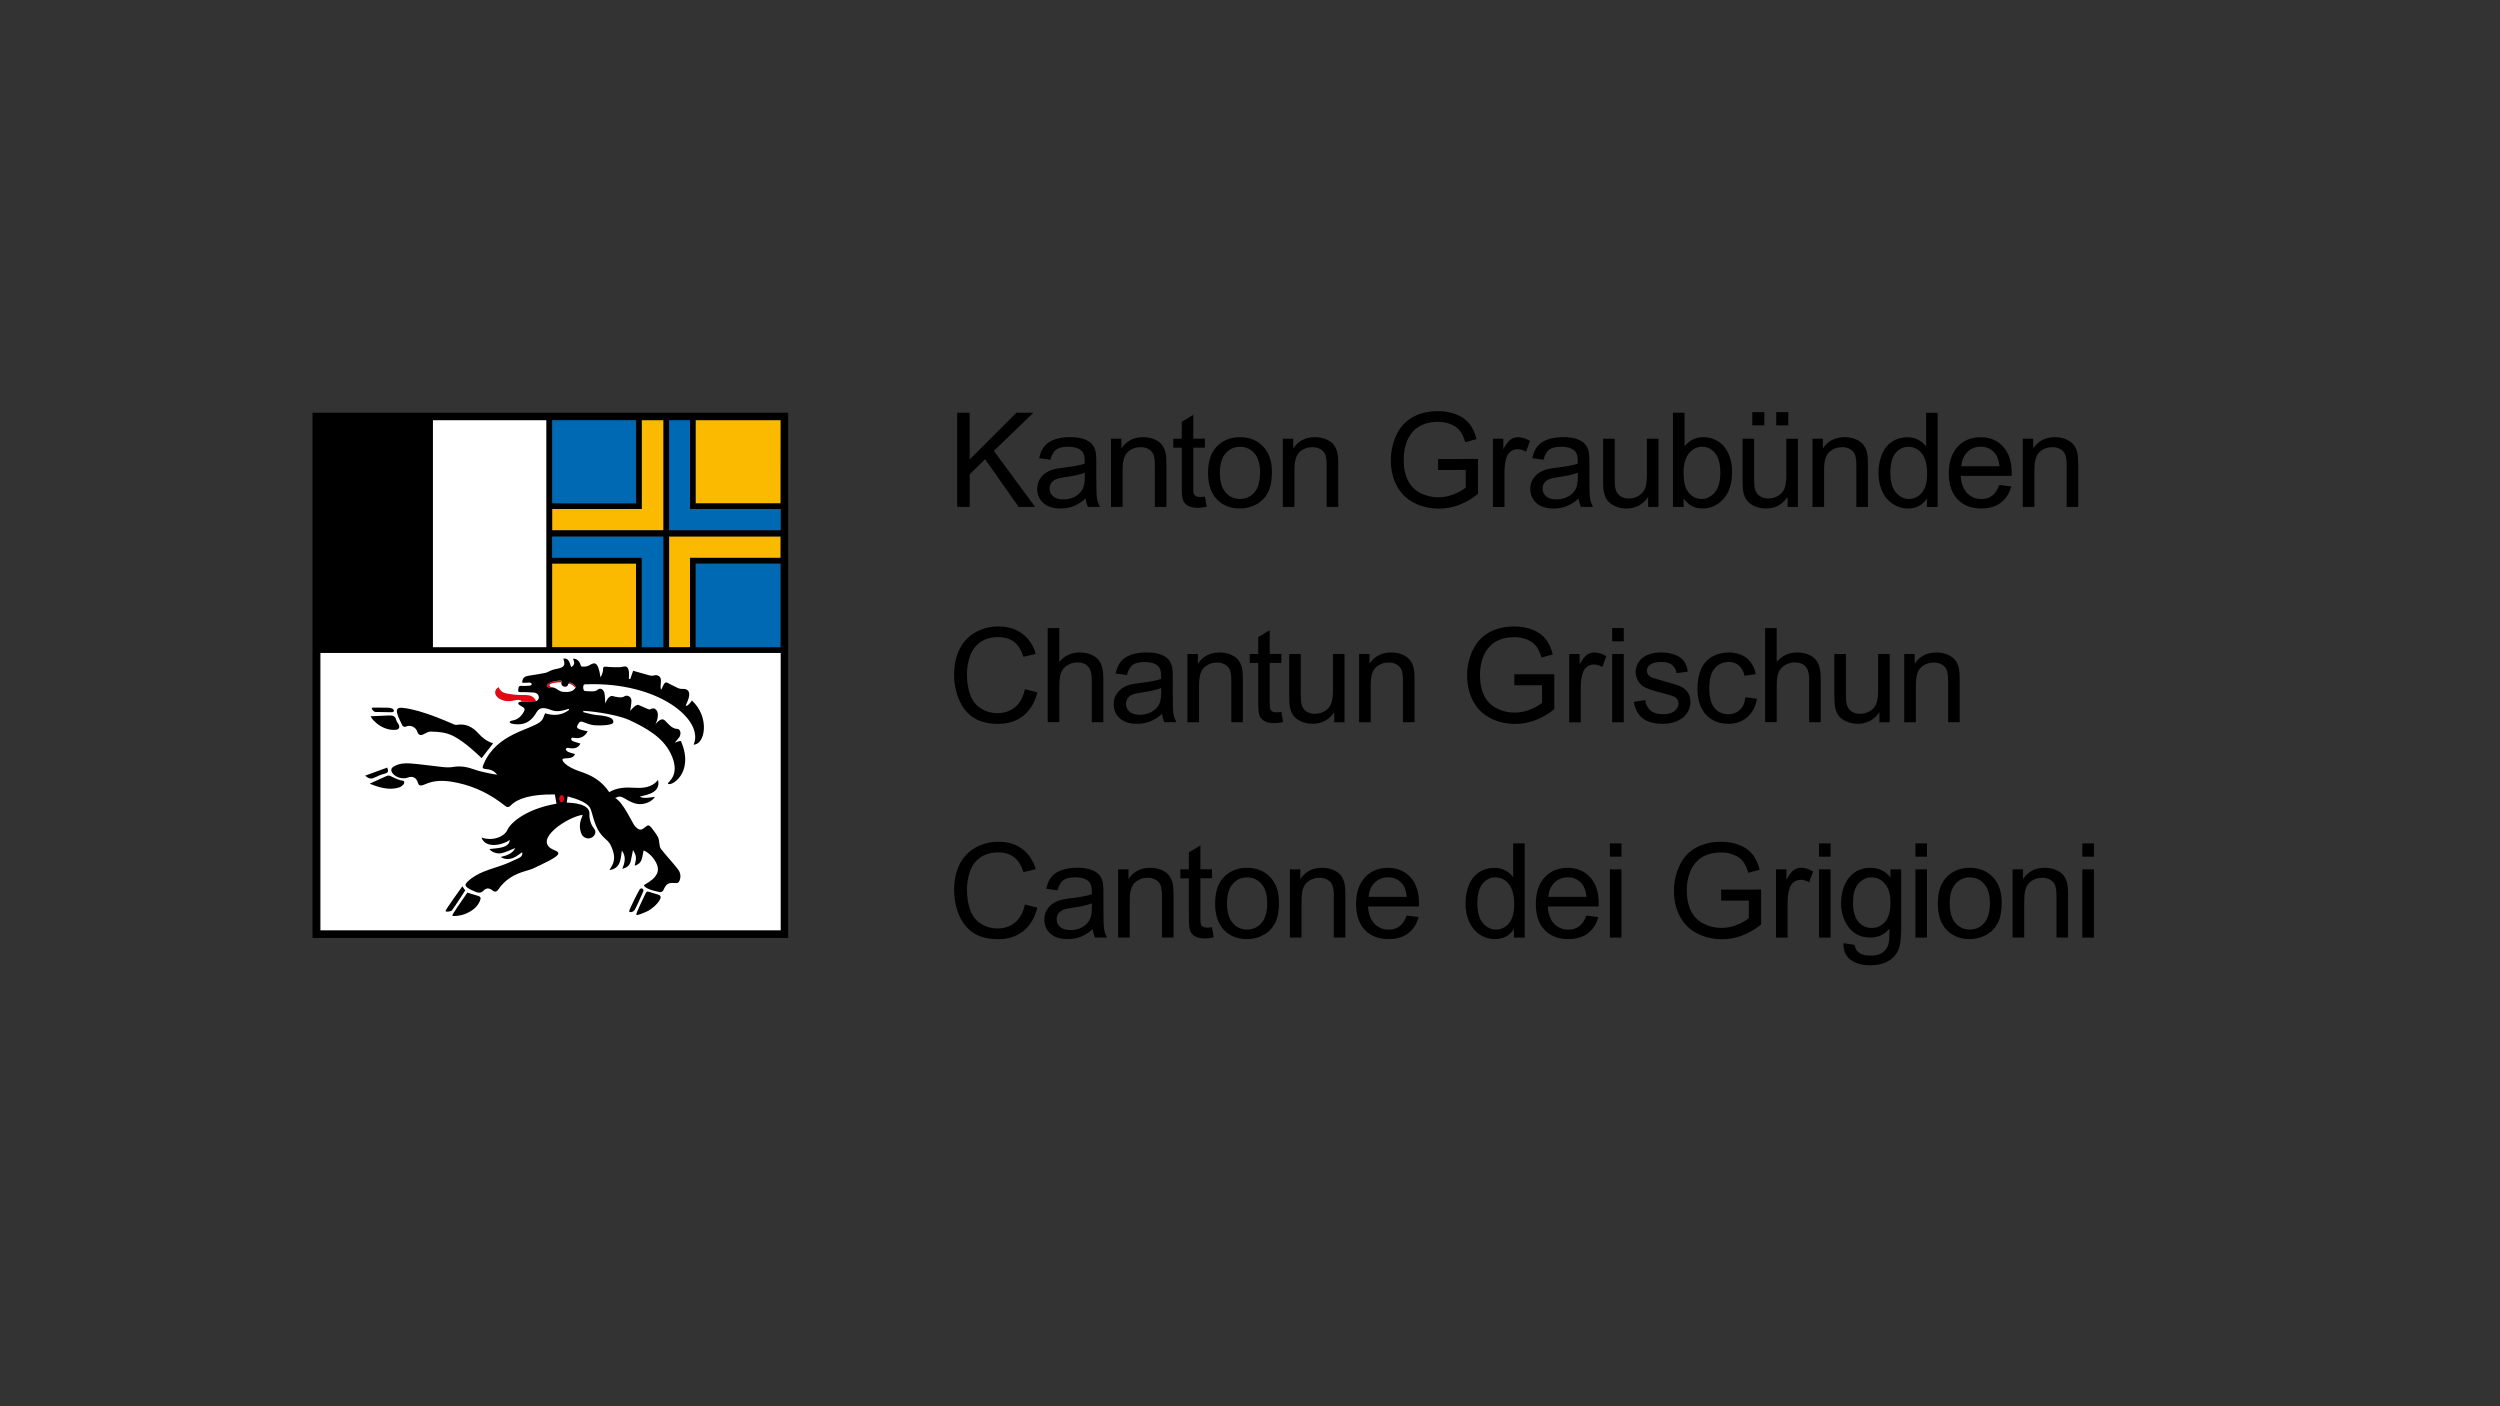 <?xml version="1.0" encoding="utf-8"?>
<!-- Generator: Adobe Illustrator 27.4.1, SVG Export Plug-In . SVG Version: 6.00 Build 0)  -->
<svg version="1.1" id="Ebene_1" xmlns="http://www.w3.org/2000/svg" xmlns:xlink="http://www.w3.org/1999/xlink" x="0px" y="0px"
	 viewBox="0 0 4535.4 2551.2" style="enable-background:new 0 0 4535.4 2551.2;" xml:space="preserve">
<rect x="0" y="0" width="4535.4" height="2551.2" fill="#333333" stroke="none"/>
<style type="text/css">
	.st0{fill:none;}
	.st1{fill:#FFFFFF;}
	.st2{fill-rule:evenodd;clip-rule:evenodd;fill:#E30613;}
	.st3{fill:#E30613;}
	.st4{fill-rule:evenodd;clip-rule:evenodd;fill:#0069B4;}
	.st5{fill-rule:evenodd;clip-rule:evenodd;fill:#FBBA00;}
</style>
<g>
	<g>
		<rect x="1719.1" y="748.8" class="st0" width="2249.4" height="1053.7"/>
		<path d="M1736.5,919.7V748.8h22.6v84.7l84.9-84.7h30.7l-71.7,69.2l74.8,101.6h-29.8l-60.8-86.5l-28,27.3v59.2H1736.5z"/>
		<path d="M1969.6,904.4c-7.8,6.6-15.3,11.3-22.4,14c-7.2,2.7-14.9,4.1-23.1,4.1c-13.6,0-24-3.3-31.4-10c-7.3-6.6-11-15.1-11-25.5
			c0-6.1,1.4-11.6,4.1-16.6c2.8-5,6.4-9,10.8-12.1c4.5-3,9.5-5.3,15.1-6.9c4.1-1.1,10.3-2.1,18.6-3.1c16.9-2,29.4-4.4,37.4-7.2
			c0.1-2.9,0.1-4.7,0.1-5.5c0-8.5-2-14.6-5.9-18.1c-5.4-4.7-13.3-7.1-23.9-7.1c-9.9,0-17.2,1.7-21.9,5.2c-4.7,3.5-8.2,9.6-10.4,18.4
			l-20.5-2.8c1.9-8.8,4.9-15.9,9.2-21.3c4.3-5.4,10.4-9.6,18.5-12.5c8.1-2.9,17.4-4.4,28.1-4.4c10.6,0,19.2,1.2,25.8,3.7
			c6.6,2.5,11.5,5.6,14.6,9.4c3.1,3.8,5.3,8.5,6.5,14.3c0.7,3.6,1,10,1,19.3v28c0,19.5,0.4,31.8,1.3,37c0.9,5.2,2.7,10.1,5.3,14.9
			h-21.9C1971.6,915.3,1970.2,910.2,1969.6,904.4z M1967.9,857.5c-7.6,3.1-19,5.8-34.3,7.9c-8.6,1.2-14.7,2.6-18.3,4.2
			c-3.6,1.6-6.3,3.8-8.3,6.8c-1.9,3-2.9,6.3-2.9,10c0,5.6,2.1,10.3,6.4,14c4.2,3.7,10.4,5.6,18.6,5.6c8.1,0,15.3-1.8,21.6-5.3
			c6.3-3.5,10.9-8.4,13.9-14.5c2.3-4.7,3.4-11.7,3.4-21V857.5z"/>
		<path d="M2015.5,919.7V795.9h18.9v17.6c9.1-13.6,22.2-20.4,39.4-20.4c7.5,0,14.3,1.3,20.6,4c6.3,2.7,10.9,6.2,14,10.5
			c3.1,4.4,5.3,9.5,6.5,15.5c0.8,3.9,1.2,10.7,1.2,20.4v76.1h-21v-75.3c0-8.5-0.8-14.9-2.4-19.2c-1.6-4.2-4.5-7.6-8.7-10.1
			c-4.2-2.5-9-3.8-14.6-3.8c-8.9,0-16.6,2.8-23.1,8.5c-6.5,5.7-9.7,16.4-9.7,32.3v67.6H2015.5z"/>
		<path d="M2186,900.9l3,18.5c-5.9,1.2-11.2,1.9-15.9,1.9c-7.6,0-13.5-1.2-17.7-3.6c-4.2-2.4-7.1-5.6-8.9-9.5
			c-1.7-3.9-2.6-12.2-2.6-24.8v-71.2h-15.4v-16.3h15.4v-30.7l20.9-12.6v43.2h21.1v16.3h-21.1v72.4c0,6,0.4,9.8,1.1,11.5
			c0.7,1.7,1.9,3.1,3.6,4.1c1.7,1,4.1,1.5,7.2,1.5C2179.1,901.7,2182.2,901.5,2186,900.9z"/>
		<path d="M2191.6,857.8c0-22.9,6.4-39.9,19.1-50.9c10.6-9.2,23.6-13.8,38.9-13.8c17,0,30.9,5.6,41.7,16.7
			c10.8,11.2,16.2,26.6,16.2,46.2c0,15.9-2.4,28.5-7.2,37.6c-4.8,9.1-11.7,16.2-20.9,21.3c-9.1,5-19.1,7.6-29.9,7.6
			c-17.3,0-31.3-5.6-42-16.7C2196.9,894.7,2191.6,878.7,2191.6,857.8z M2213.1,857.8c0,15.9,3.5,27.7,10.4,35.6
			c6.9,7.9,15.6,11.8,26.1,11.8c10.4,0,19.1-4,26-11.9c6.9-7.9,10.4-20,10.4-36.2c0-15.3-3.5-26.9-10.4-34.8
			c-7-7.9-15.6-11.8-25.9-11.8c-10.5,0-19.2,3.9-26.1,11.8C2216.6,830.1,2213.1,841.9,2213.1,857.8z"/>
		<path d="M2327.2,919.7V795.9h18.9v17.6c9.1-13.6,22.2-20.4,39.4-20.4c7.5,0,14.3,1.3,20.6,4c6.3,2.7,10.9,6.2,14,10.5
			c3.1,4.4,5.3,9.5,6.5,15.5c0.8,3.9,1.2,10.7,1.2,20.4v76.1h-21v-75.3c0-8.5-0.8-14.9-2.4-19.2c-1.6-4.2-4.5-7.6-8.7-10.1
			c-4.2-2.5-9-3.8-14.6-3.8c-8.9,0-16.6,2.8-23.1,8.5c-6.5,5.7-9.7,16.4-9.7,32.3v67.6H2327.2z"/>
		<path d="M2608.9,852.7v-20l72.4-0.1v63.4c-11.1,8.9-22.6,15.5-34.4,20c-11.8,4.5-23.9,6.7-36.4,6.7c-16.8,0-32-3.6-45.7-10.8
			c-13.7-7.2-24.1-17.6-31.1-31.2c-7-13.6-10.5-28.8-10.5-45.6c0-16.6,3.5-32.1,10.4-46.6c7-14.4,17-25.1,30-32.1
			s28.1-10.5,45.1-10.5c12.4,0,23.5,2,33.5,6c10,4,17.8,9.6,23.5,16.7c5.7,7.2,10,16.5,12.9,28l-20.4,5.6
			c-2.6-8.7-5.8-15.5-9.6-20.5c-3.8-5-9.2-9-16.3-11.9c-7.1-3-14.9-4.5-23.5-4.5c-10.3,0-19.3,1.6-26.8,4.7
			c-7.5,3.1-13.6,7.3-18.2,12.4c-4.6,5.1-8.2,10.8-10.8,16.9c-4.4,10.6-6.5,22-6.5,34.4c0,15.2,2.6,28,7.9,38.2
			c5.2,10.3,12.9,17.9,22.9,22.8c10,5,20.7,7.5,31.9,7.5c9.8,0,19.3-1.9,28.7-5.7c9.3-3.8,16.4-7.8,21.2-12.1v-31.8H2608.9z"/>
		<path d="M2708.4,919.7V795.9h18.9v18.8c4.8-8.8,9.3-14.6,13.3-17.4c4.1-2.8,8.6-4.2,13.5-4.2c7.1,0,14.3,2.3,21.6,6.8l-7.2,19.5
			c-5.1-3-10.3-4.5-15.4-4.5c-4.6,0-8.7,1.4-12.4,4.1c-3.7,2.8-6.3,6.6-7.8,11.5c-2.3,7.5-3.5,15.6-3.5,24.5v64.8H2708.4z"/>
		<path d="M2864.1,904.4c-7.8,6.6-15.3,11.3-22.4,14c-7.2,2.7-14.9,4.1-23.1,4.1c-13.6,0-24-3.3-31.4-10c-7.3-6.6-11-15.1-11-25.5
			c0-6.1,1.4-11.6,4.1-16.6c2.8-5,6.4-9,10.8-12.1c4.5-3,9.5-5.3,15.1-6.9c4.1-1.1,10.3-2.1,18.6-3.1c16.9-2,29.4-4.4,37.4-7.2
			c0.1-2.9,0.1-4.7,0.1-5.5c0-8.5-2-14.6-5.9-18.1c-5.4-4.7-13.3-7.1-23.9-7.1c-9.9,0-17.2,1.7-21.9,5.2c-4.7,3.5-8.2,9.6-10.4,18.4
			l-20.5-2.8c1.9-8.8,4.9-15.9,9.2-21.3c4.3-5.4,10.4-9.6,18.5-12.5c8.1-2.9,17.4-4.4,28.1-4.4c10.6,0,19.2,1.2,25.8,3.7
			c6.6,2.5,11.5,5.6,14.6,9.4c3.1,3.8,5.3,8.5,6.5,14.3c0.7,3.6,1,10,1,19.3v28c0,19.5,0.4,31.8,1.3,37c0.9,5.2,2.7,10.1,5.3,14.9
			h-21.9C2866.1,915.3,2864.7,910.2,2864.1,904.4z M2862.3,857.5c-7.6,3.1-19,5.8-34.3,7.9c-8.6,1.2-14.7,2.6-18.3,4.2
			c-3.6,1.6-6.3,3.8-8.3,6.8c-1.9,3-2.9,6.3-2.9,10c0,5.6,2.1,10.3,6.4,14c4.2,3.7,10.4,5.6,18.6,5.6c8.1,0,15.3-1.8,21.6-5.3
			c6.3-3.5,10.9-8.4,13.9-14.5c2.3-4.7,3.4-11.7,3.4-21V857.5z"/>
		<path d="M2990,919.7v-18.2c-9.6,14-22.7,21-39.3,21c-7.3,0-14.1-1.4-20.5-4.2c-6.3-2.8-11-6.3-14.1-10.5
			c-3.1-4.2-5.2-9.4-6.5-15.6c-0.9-4.1-1.3-10.6-1.3-19.6v-76.7h21v68.7c0,11,0.4,18.3,1.3,22.1c1.3,5.5,4.1,9.8,8.4,13
			c4.3,3.1,9.6,4.7,15.9,4.7s12.2-1.6,17.7-4.8c5.5-3.2,9.4-7.6,11.7-13.2c2.3-5.6,3.4-13.6,3.4-24.2v-66.3h21v123.8H2990z"/>
		<path d="M3054.5,919.7H3035V748.8h21v61c8.9-11.1,20.2-16.7,33.9-16.7c7.6,0,14.8,1.5,21.6,4.6c6.8,3.1,12.4,7.4,16.8,12.9
			c4.4,5.6,7.8,12.3,10.3,20.1c2.5,7.8,3.7,16.2,3.7,25.2c0,21.2-5.2,37.6-15.7,49.2c-10.5,11.6-23.1,17.4-37.8,17.4
			c-14.6,0-26.1-6.1-34.4-18.3V919.7z M3054.2,856.8c0,14.8,2,25.6,6.1,32.2c6.6,10.8,15.5,16.2,26.8,16.2c9.2,0,17.1-4,23.8-11.9
			c6.7-8,10-19.8,10-35.6c0-16.2-3.2-28.1-9.6-35.8c-6.4-7.7-14.2-11.5-23.3-11.5c-9.2,0-17.1,4-23.8,11.9
			C3057.6,830.3,3054.2,841.8,3054.2,856.8z"/>
		<path d="M3243,919.7v-18.2c-9.6,14-22.7,21-39.3,21c-7.3,0-14.1-1.4-20.5-4.2c-6.3-2.8-11-6.3-14.1-10.5
			c-3.1-4.2-5.2-9.4-6.5-15.6c-0.9-4.1-1.3-10.6-1.3-19.6v-76.7h21v68.7c0,11,0.4,18.3,1.3,22.1c1.3,5.5,4.1,9.8,8.4,13
			c4.3,3.1,9.6,4.7,15.9,4.7s12.2-1.6,17.7-4.8c5.5-3.2,9.4-7.6,11.7-13.2c2.3-5.6,3.4-13.6,3.4-24.2v-66.3h21v123.8H3243z
			 M3178.9,771.6v-23.9h21.9v23.9H3178.9z M3222.4,771.6v-23.9h21.9v23.9H3222.4z"/>
		<path d="M3288.1,919.7V795.9h18.9v17.6c9.1-13.6,22.2-20.4,39.4-20.4c7.5,0,14.3,1.3,20.6,4c6.3,2.7,10.9,6.2,14,10.5
			c3.1,4.4,5.3,9.5,6.5,15.5c0.8,3.9,1.2,10.7,1.2,20.4v76.1h-21v-75.3c0-8.5-0.8-14.9-2.4-19.2c-1.6-4.2-4.5-7.6-8.7-10.1
			c-4.2-2.5-9-3.8-14.6-3.8c-8.9,0-16.6,2.8-23.1,8.5c-6.5,5.7-9.7,16.4-9.7,32.3v67.6H3288.1z"/>
		<path d="M3495.7,919.7v-15.6c-7.8,12.3-19.4,18.4-34.6,18.4c-9.9,0-18.9-2.7-27.2-8.2c-8.3-5.4-14.7-13-19.2-22.8
			c-4.5-9.8-6.8-21-6.8-33.6c0-12.4,2.1-23.6,6.2-33.6c4.1-10.1,10.3-17.8,18.5-23.1c8.2-5.4,17.4-8,27.6-8c7.5,0,14.1,1.6,19.9,4.7
			c5.8,3.1,10.6,7.2,14.2,12.3v-61.3h20.9v170.9H3495.7z M3429.4,857.9c0,15.9,3.3,27.7,10,35.5c6.7,7.8,14.6,11.8,23.7,11.8
			c9.2,0,17-3.7,23.4-11.2c6.4-7.5,9.6-18.9,9.6-34.3c0-16.9-3.3-29.4-9.8-37.3c-6.5-7.9-14.6-11.9-24.1-11.9
			c-9.3,0-17.1,3.8-23.4,11.4C3432.6,829.5,3429.4,841.5,3429.4,857.9z"/>
		<path d="M3627.1,879.8l21.7,2.7c-3.4,12.7-9.8,22.5-19,29.5c-9.2,7-21.1,10.5-35.4,10.5c-18.1,0-32.5-5.6-43.1-16.7
			c-10.6-11.1-15.9-26.8-15.9-46.9c0-20.8,5.4-37,16.1-48.5c10.7-11.5,24.6-17.2,41.7-17.2c16.6,0,30.1,5.6,40.6,16.9
			c10.5,11.3,15.7,27.1,15.7,47.6c0,1.2,0,3.1-0.1,5.6h-92.3c0.8,13.6,4.6,24,11.5,31.2c6.9,7.2,15.5,10.8,25.9,10.8
			c7.7,0,14.3-2,19.7-6.1C3619.6,895.1,3623.9,888.7,3627.1,879.8z M3558.2,845.9h69.1c-0.9-10.4-3.6-18.2-7.9-23.4
			c-6.7-8.1-15.3-12.1-26-12.1c-9.6,0-17.7,3.2-24.3,9.7C3562.6,826.5,3558.9,835.1,3558.2,845.9z"/>
		<path d="M3669.6,919.7V795.9h18.9v17.6c9.1-13.6,22.2-20.4,39.4-20.4c7.5,0,14.3,1.3,20.6,4c6.3,2.7,10.9,6.2,14,10.5
			c3.1,4.4,5.3,9.5,6.5,15.5c0.8,3.9,1.2,10.7,1.2,20.4v76.1h-21v-75.3c0-8.5-0.8-14.9-2.4-19.2c-1.6-4.2-4.5-7.6-8.7-10.1
			c-4.2-2.5-9-3.8-14.6-3.8c-8.9,0-16.6,2.8-23.1,8.5c-6.5,5.7-9.7,16.4-9.7,32.3v67.6H3669.6z"/>
		<path d="M1859.3,1250.4l22.6,5.7c-4.7,18.6-13.3,32.7-25.6,42.5c-12.3,9.8-27.4,14.6-45.2,14.6c-18.4,0-33.4-3.7-44.9-11.2
			c-11.5-7.5-20.3-18.4-26.3-32.6c-6-14.2-9-29.5-9-45.8c0-17.8,3.4-33.3,10.2-46.6c6.8-13.2,16.5-23.3,29-30.2
			c12.5-6.9,26.4-10.3,41.4-10.3c17.1,0,31.5,4.4,43.1,13.1c11.7,8.7,19.8,20.9,24.4,36.7l-22.3,5.2c-4-12.4-9.7-21.5-17.2-27.2
			c-7.5-5.7-17-8.5-28.4-8.5c-13.1,0-24.1,3.1-32.9,9.4c-8.8,6.3-15,14.7-18.6,25.4c-3.6,10.6-5.4,21.5-5.4,32.8
			c0,14.5,2.1,27.2,6.4,38.1c4.2,10.8,10.8,18.9,19.8,24.3c8.9,5.4,18.6,8,29,8c12.7,0,23.4-3.7,32.2-11
			C1850.3,1275.6,1856.2,1264.7,1859.3,1250.4z"/>
		<path d="M1900.7,1310.3v-170.9h21v61.3c9.8-11.3,22.1-17,37.1-17c9.2,0,17.1,1.8,23.9,5.4s11.6,8.6,14.5,15
			c2.9,6.4,4.4,15.6,4.4,27.7v78.4h-21v-78.4c0-10.5-2.3-18.1-6.8-22.9c-4.5-4.8-11-7.2-19.3-7.2c-6.2,0-12.1,1.6-17.5,4.8
			c-5.5,3.2-9.4,7.6-11.7,13.1c-2.3,5.5-3.5,13.1-3.5,22.8v67.7H1900.7z"/>
		<path d="M2108.3,1295c-7.8,6.6-15.3,11.3-22.4,14c-7.2,2.7-14.9,4.1-23.1,4.1c-13.6,0-24-3.3-31.4-10c-7.3-6.6-11-15.1-11-25.5
			c0-6.1,1.4-11.6,4.1-16.6c2.8-5,6.4-9,10.8-12.1c4.5-3,9.5-5.3,15.1-6.9c4.1-1.1,10.3-2.1,18.6-3.1c16.9-2,29.4-4.4,37.4-7.2
			c0.1-2.9,0.1-4.7,0.1-5.5c0-8.5-2-14.6-5.9-18.1c-5.4-4.7-13.3-7.1-23.9-7.1c-9.9,0-17.2,1.7-21.9,5.2c-4.7,3.5-8.2,9.6-10.4,18.4
			l-20.5-2.8c1.9-8.8,4.9-15.9,9.2-21.3c4.3-5.4,10.4-9.6,18.5-12.5c8.1-2.9,17.4-4.4,28.1-4.4c10.6,0,19.2,1.2,25.8,3.7
			c6.6,2.5,11.5,5.6,14.6,9.4c3.1,3.8,5.3,8.5,6.5,14.3c0.7,3.6,1,10,1,19.3v28c0,19.5,0.4,31.8,1.3,37c0.9,5.2,2.7,10.1,5.3,14.9
			h-21.9C2110.3,1305.9,2108.9,1300.8,2108.3,1295z M2106.5,1248.2c-7.6,3.1-19,5.8-34.3,7.9c-8.6,1.2-14.7,2.6-18.3,4.2
			c-3.6,1.6-6.3,3.8-8.3,6.8c-1.9,3-2.9,6.3-2.9,10c0,5.6,2.1,10.3,6.4,14c4.2,3.7,10.4,5.6,18.6,5.6c8.1,0,15.3-1.8,21.6-5.3
			c6.3-3.5,10.9-8.4,13.9-14.5c2.3-4.7,3.4-11.7,3.4-21V1248.2z"/>
		<path d="M2154.2,1310.3v-123.8h18.9v17.6c9.1-13.6,22.2-20.4,39.4-20.4c7.5,0,14.3,1.3,20.6,4c6.3,2.7,10.9,6.2,14,10.5
			c3.1,4.4,5.3,9.5,6.5,15.5c0.8,3.9,1.2,10.7,1.2,20.4v76.1h-21V1235c0-8.5-0.8-14.9-2.4-19.2c-1.6-4.2-4.5-7.6-8.7-10.1
			c-4.2-2.5-9-3.8-14.6-3.8c-8.9,0-16.6,2.8-23.1,8.5c-6.5,5.7-9.7,16.4-9.7,32.3v67.6H2154.2z"/>
		<path d="M2324.7,1291.5l3,18.5c-5.9,1.2-11.2,1.9-15.9,1.9c-7.6,0-13.5-1.2-17.7-3.6c-4.2-2.4-7.1-5.6-8.9-9.5
			c-1.7-3.9-2.6-12.2-2.6-24.8v-71.2h-15.4v-16.3h15.4v-30.7l20.9-12.6v43.2h21.1v16.3h-21.1v72.4c0,6,0.4,9.8,1.1,11.5
			c0.7,1.7,1.9,3.1,3.6,4.1c1.7,1,4.1,1.5,7.2,1.5C2317.8,1292.3,2320.9,1292.1,2324.7,1291.5z"/>
		<path d="M2420.5,1310.3v-18.2c-9.6,14-22.7,21-39.3,21c-7.3,0-14.1-1.4-20.5-4.2c-6.3-2.8-11-6.3-14.1-10.5
			c-3.1-4.2-5.2-9.4-6.5-15.6c-0.9-4.1-1.3-10.6-1.3-19.6v-76.7h21v68.7c0,11,0.4,18.3,1.3,22.1c1.3,5.5,4.1,9.8,8.4,13
			c4.3,3.1,9.6,4.7,15.9,4.7s12.2-1.6,17.7-4.8c5.5-3.2,9.4-7.6,11.7-13.2c2.3-5.6,3.4-13.6,3.4-24.2v-66.3h21v123.8H2420.5z"/>
		<path d="M2465.6,1310.3v-123.8h18.9v17.6c9.1-13.6,22.2-20.4,39.4-20.4c7.5,0,14.3,1.3,20.6,4c6.3,2.7,10.9,6.2,14,10.5
			c3.1,4.4,5.3,9.5,6.5,15.5c0.8,3.9,1.2,10.7,1.2,20.4v76.1h-21V1235c0-8.5-0.8-14.9-2.4-19.2c-1.6-4.2-4.5-7.6-8.7-10.1
			c-4.2-2.5-9-3.8-14.6-3.8c-8.9,0-16.6,2.8-23.1,8.5c-6.5,5.7-9.7,16.4-9.7,32.3v67.6H2465.6z"/>
		<path d="M2747.3,1243.3v-20l72.4-0.1v63.4c-11.1,8.9-22.6,15.5-34.4,20c-11.8,4.5-23.9,6.7-36.4,6.7c-16.8,0-32-3.6-45.7-10.8
			c-13.7-7.2-24.1-17.6-31.1-31.2c-7-13.6-10.5-28.8-10.5-45.6c0-16.6,3.5-32.1,10.4-46.6c7-14.4,17-25.1,30-32.1
			s28.1-10.5,45.1-10.5c12.4,0,23.5,2,33.5,6c10,4,17.8,9.6,23.5,16.7c5.7,7.2,10,16.5,12.9,28l-20.4,5.6
			c-2.6-8.7-5.8-15.5-9.6-20.5c-3.8-5-9.2-9-16.3-11.9c-7.1-3-14.9-4.5-23.5-4.5c-10.3,0-19.3,1.6-26.8,4.7
			c-7.5,3.1-13.6,7.3-18.2,12.4c-4.6,5.1-8.2,10.8-10.8,16.9c-4.4,10.6-6.5,22-6.5,34.4c0,15.2,2.6,28,7.9,38.2
			c5.2,10.3,12.9,17.9,22.9,22.8c10,5,20.7,7.5,31.9,7.5c9.8,0,19.3-1.9,28.7-5.7c9.3-3.8,16.4-7.8,21.2-12.1v-31.8H2747.3z"/>
		<path d="M2846.8,1310.3v-123.8h18.9v18.8c4.8-8.8,9.3-14.6,13.3-17.4c4.1-2.8,8.6-4.2,13.5-4.2c7.1,0,14.3,2.3,21.6,6.8l-7.2,19.5
			c-5.1-3-10.3-4.5-15.4-4.5c-4.6,0-8.7,1.4-12.4,4.1c-3.7,2.8-6.3,6.6-7.8,11.5c-2.3,7.5-3.5,15.6-3.5,24.5v64.8H2846.8z"/>
		<path d="M2924.8,1163.5v-24.1h21v24.1H2924.8z M2924.8,1310.3v-123.8h21v123.8H2924.8z"/>
		<path d="M2964,1273.3l20.7-3.3c1.2,8.3,4.4,14.7,9.7,19.1c5.3,4.4,12.8,6.6,22.3,6.6c9.6,0,16.8-2,21.4-5.9c4.7-3.9,7-8.5,7-13.8
			c0-4.7-2.1-8.5-6.2-11.2c-2.9-1.9-10-4.2-21.4-7.1c-15.4-3.9-26-7.2-32-10.1c-5.9-2.8-10.5-6.8-13.5-11.8
			c-3.1-5-4.6-10.5-4.6-16.6c0-5.5,1.3-10.6,3.8-15.3c2.5-4.7,6-8.6,10.3-11.7c3.3-2.4,7.7-4.4,13.3-6.1c5.6-1.7,11.7-2.5,18.1-2.5
			c9.7,0,18.2,1.4,25.6,4.2c7.3,2.8,12.8,6.6,16.3,11.4c3.5,4.8,5.9,11.2,7.2,19.2l-20.5,2.8c-0.9-6.4-3.6-11.3-8.1-14.9
			c-4.5-3.6-10.8-5.4-18.9-5.4c-9.6,0-16.5,1.6-20.6,4.8c-4.1,3.2-6.2,6.9-6.2,11.2c0,2.7,0.9,5.2,2.6,7.3c1.7,2.3,4.4,4.1,8,5.6
			c2.1,0.8,8.3,2.6,18.5,5.4c14.8,4,25.2,7.2,31.1,9.7c5.9,2.5,10.5,6.2,13.8,11c3.3,4.8,5,10.8,5,18c0,7-2,13.6-6.1,19.8
			c-4.1,6.2-10,11-17.7,14.3c-7.7,3.4-16.4,5.1-26.1,5.1c-16.1,0-28.3-3.3-36.8-10C2971.7,1296.4,2966.3,1286.5,2964,1273.3z"/>
		<path d="M3166.7,1264.9l20.6,2.7c-2.3,14.2-8,25.3-17.3,33.4c-9.3,8-20.7,12.1-34.2,12.1c-16.9,0-30.6-5.5-40.9-16.6
			c-10.3-11.1-15.4-26.9-15.4-47.6c0-13.4,2.2-25.1,6.6-35.1c4.4-10,11.2-17.5,20.2-22.6c9.1-5,18.9-7.5,29.5-7.5
			c13.4,0,24.4,3.4,33,10.2c8.5,6.8,14,16.5,16.4,29l-20.4,3.1c-1.9-8.3-5.4-14.6-10.3-18.8c-4.9-4.2-10.9-6.3-17.9-6.3
			c-10.6,0-19.2,3.8-25.8,11.4c-6.6,7.6-9.9,19.6-9.9,36c0,16.6,3.2,28.7,9.6,36.2c6.4,7.5,14.7,11.3,24.9,11.3
			c8.2,0,15.1-2.5,20.6-7.6C3161.7,1283.2,3165.2,1275.4,3166.7,1264.9z"/>
		<path d="M3202.2,1310.3v-170.9h21v61.3c9.8-11.3,22.1-17,37.1-17c9.2,0,17.1,1.8,23.9,5.4s11.6,8.6,14.5,15
			c2.9,6.4,4.4,15.6,4.4,27.7v78.4h-21v-78.4c0-10.5-2.3-18.1-6.8-22.9c-4.5-4.8-11-7.2-19.3-7.2c-6.2,0-12.1,1.6-17.5,4.8
			c-5.5,3.2-9.4,7.6-11.7,13.1c-2.3,5.5-3.5,13.1-3.5,22.8v67.7H3202.2z"/>
		<path d="M3409.5,1310.3v-18.2c-9.6,14-22.7,21-39.3,21c-7.3,0-14.1-1.4-20.5-4.2c-6.3-2.8-11-6.3-14.1-10.5
			c-3.1-4.2-5.2-9.4-6.5-15.6c-0.9-4.1-1.3-10.6-1.3-19.6v-76.7h21v68.7c0,11,0.4,18.3,1.3,22.1c1.3,5.5,4.1,9.8,8.4,13
			c4.3,3.1,9.6,4.7,15.9,4.7s12.2-1.6,17.7-4.8c5.5-3.2,9.4-7.6,11.7-13.2c2.3-5.6,3.4-13.6,3.4-24.2v-66.3h21v123.8H3409.5z"/>
		<path d="M3454.6,1310.3v-123.8h18.9v17.6c9.1-13.6,22.2-20.4,39.4-20.4c7.5,0,14.3,1.3,20.6,4c6.3,2.7,10.9,6.2,14,10.5
			c3.1,4.4,5.3,9.5,6.5,15.5c0.8,3.9,1.2,10.7,1.2,20.4v76.1h-21V1235c0-8.5-0.8-14.9-2.4-19.2c-1.6-4.2-4.5-7.6-8.7-10.1
			c-4.2-2.5-9-3.8-14.6-3.8c-8.9,0-16.6,2.8-23.1,8.5c-6.5,5.7-9.7,16.4-9.7,32.3v67.6H3454.6z"/>
		<path d="M1859.3,1641l22.6,5.7c-4.7,18.6-13.3,32.7-25.6,42.5c-12.3,9.8-27.4,14.6-45.2,14.6c-18.4,0-33.4-3.7-44.9-11.2
			c-11.5-7.5-20.3-18.4-26.3-32.6c-6-14.2-9-29.5-9-45.8c0-17.8,3.4-33.3,10.2-46.6c6.8-13.2,16.5-23.3,29-30.2
			c12.5-6.9,26.4-10.3,41.4-10.3c17.1,0,31.5,4.4,43.1,13.1c11.7,8.7,19.8,20.9,24.4,36.7l-22.3,5.2c-4-12.4-9.7-21.5-17.2-27.2
			c-7.5-5.7-17-8.5-28.4-8.5c-13.1,0-24.1,3.1-32.9,9.4c-8.8,6.3-15,14.7-18.6,25.4c-3.6,10.6-5.4,21.5-5.4,32.8
			c0,14.5,2.1,27.2,6.4,38.1c4.2,10.8,10.8,18.9,19.8,24.3c8.9,5.4,18.6,8,29,8c12.7,0,23.4-3.7,32.2-11
			C1850.3,1666.2,1856.2,1655.3,1859.3,1641z"/>
		<path d="M1982.5,1685.6c-7.8,6.6-15.3,11.3-22.4,14c-7.2,2.7-14.9,4.1-23.1,4.1c-13.6,0-24-3.3-31.4-10c-7.3-6.6-11-15.1-11-25.5
			c0-6.1,1.4-11.6,4.1-16.6c2.8-5,6.4-9,10.8-12.1c4.5-3,9.5-5.3,15.1-6.9c4.1-1.1,10.3-2.1,18.6-3.1c16.9-2,29.4-4.4,37.4-7.2
			c0.1-2.9,0.1-4.7,0.1-5.5c0-8.5-2-14.6-5.9-18.1c-5.4-4.7-13.3-7.1-23.9-7.1c-9.9,0-17.2,1.7-21.9,5.2c-4.7,3.5-8.2,9.6-10.4,18.4
			l-20.5-2.8c1.9-8.8,4.9-15.9,9.2-21.3c4.3-5.4,10.4-9.6,18.5-12.5c8.1-2.9,17.4-4.4,28.1-4.4c10.6,0,19.2,1.2,25.8,3.7
			c6.6,2.5,11.5,5.6,14.6,9.4c3.1,3.8,5.3,8.5,6.5,14.3c0.7,3.6,1,10,1,19.3v28c0,19.5,0.4,31.8,1.3,37c0.9,5.2,2.7,10.1,5.3,14.9
			h-21.9C1984.5,1696.5,1983.1,1691.4,1982.5,1685.6z M1980.7,1638.8c-7.6,3.1-19,5.8-34.3,7.9c-8.6,1.2-14.7,2.6-18.3,4.2
			c-3.6,1.6-6.3,3.8-8.3,6.8c-1.9,3-2.9,6.3-2.9,10c0,5.6,2.1,10.3,6.4,14c4.2,3.7,10.4,5.6,18.6,5.6c8.1,0,15.3-1.8,21.6-5.3
			c6.3-3.5,10.9-8.4,13.9-14.5c2.3-4.7,3.4-11.7,3.4-21V1638.8z"/>
		<path d="M2028.4,1700.9v-123.8h18.9v17.6c9.1-13.6,22.2-20.4,39.4-20.4c7.5,0,14.3,1.3,20.6,4c6.3,2.7,10.9,6.2,14,10.5
			c3.1,4.4,5.3,9.5,6.5,15.5c0.8,3.9,1.2,10.7,1.2,20.4v76.1h-21v-75.3c0-8.5-0.8-14.9-2.4-19.2c-1.6-4.2-4.5-7.6-8.7-10.1
			c-4.2-2.5-9-3.8-14.6-3.8c-8.9,0-16.6,2.8-23.1,8.5c-6.5,5.7-9.7,16.4-9.7,32.3v67.6H2028.4z"/>
		<path d="M2198.9,1682.1l3,18.5c-5.9,1.2-11.2,1.9-15.9,1.9c-7.6,0-13.5-1.2-17.7-3.6c-4.2-2.4-7.1-5.6-8.9-9.5
			c-1.7-3.9-2.6-12.2-2.6-24.8v-71.2h-15.4v-16.3h15.4v-30.7l20.9-12.6v43.2h21.1v16.3h-21.1v72.4c0,6,0.4,9.8,1.1,11.5
			c0.7,1.7,1.9,3.1,3.6,4.1c1.7,1,4.1,1.5,7.2,1.5C2192,1682.9,2195.1,1682.7,2198.9,1682.1z"/>
		<path d="M2204.4,1639c0-22.9,6.4-39.9,19.1-50.9c10.6-9.2,23.6-13.8,38.9-13.8c17,0,30.9,5.6,41.7,16.7
			c10.8,11.2,16.2,26.6,16.2,46.2c0,15.9-2.4,28.5-7.2,37.6c-4.8,9.1-11.7,16.2-20.9,21.3c-9.1,5-19.1,7.6-29.9,7.6
			c-17.3,0-31.3-5.6-42-16.7C2209.8,1675.9,2204.4,1659.9,2204.4,1639z M2226,1639c0,15.9,3.5,27.7,10.4,35.6
			c6.9,7.9,15.6,11.8,26.1,11.8c10.4,0,19.1-4,26-11.9c6.9-7.9,10.4-20,10.4-36.2c0-15.3-3.5-26.9-10.4-34.8
			c-7-7.9-15.6-11.8-25.9-11.8c-10.5,0-19.2,3.9-26.1,11.8C2229.4,1611.3,2226,1623.1,2226,1639z"/>
		<path d="M2340.1,1700.9v-123.8h18.9v17.6c9.1-13.6,22.2-20.4,39.4-20.4c7.5,0,14.3,1.3,20.6,4c6.3,2.7,10.9,6.2,14,10.5
			c3.1,4.4,5.3,9.5,6.5,15.5c0.8,3.9,1.2,10.7,1.2,20.4v76.1h-21v-75.3c0-8.5-0.8-14.9-2.4-19.2c-1.6-4.2-4.5-7.6-8.7-10.1
			c-4.2-2.5-9-3.8-14.6-3.8c-8.9,0-16.6,2.8-23.1,8.5c-6.5,5.7-9.7,16.4-9.7,32.3v67.6H2340.1z"/>
		<path d="M2551.9,1661l21.7,2.7c-3.4,12.7-9.8,22.5-19,29.5c-9.2,7-21.1,10.5-35.4,10.5c-18.1,0-32.5-5.6-43.1-16.7
			c-10.6-11.1-15.9-26.8-15.9-46.9c0-20.8,5.4-37,16.1-48.5c10.7-11.5,24.6-17.2,41.7-17.2c16.6,0,30.1,5.6,40.6,16.9
			c10.5,11.3,15.7,27.1,15.7,47.6c0,1.2,0,3.1-0.1,5.6h-92.3c0.8,13.6,4.6,24,11.5,31.2c6.9,7.2,15.5,10.8,25.9,10.8
			c7.7,0,14.3-2,19.7-6.1C2544.4,1676.3,2548.7,1669.9,2551.9,1661z M2483,1627.1h69.1c-0.9-10.4-3.6-18.2-7.9-23.4
			c-6.7-8.1-15.3-12.1-26-12.1c-9.6,0-17.7,3.2-24.3,9.7C2487.3,1607.7,2483.7,1616.3,2483,1627.1z"/>
		<path d="M2746.5,1700.9v-15.6c-7.8,12.3-19.4,18.4-34.6,18.4c-9.9,0-18.9-2.7-27.2-8.2c-8.3-5.4-14.7-13-19.2-22.8
			c-4.5-9.8-6.8-21-6.8-33.6c0-12.4,2.1-23.6,6.2-33.6c4.1-10.1,10.3-17.8,18.5-23.1c8.2-5.4,17.4-8,27.6-8c7.5,0,14.1,1.6,19.9,4.7
			c5.8,3.1,10.6,7.2,14.2,12.3V1530h20.9v170.9H2746.5z M2680.2,1639.1c0,15.9,3.3,27.7,10,35.5c6.7,7.8,14.6,11.8,23.7,11.8
			c9.2,0,17-3.7,23.4-11.2c6.4-7.5,9.6-18.9,9.6-34.3c0-16.9-3.3-29.4-9.8-37.3c-6.5-7.9-14.6-11.9-24.1-11.9
			c-9.3,0-17.1,3.8-23.4,11.4C2683.3,1610.7,2680.2,1622.7,2680.2,1639.1z"/>
		<path d="M2877.9,1661l21.7,2.7c-3.4,12.7-9.8,22.5-19,29.5c-9.2,7-21.1,10.5-35.4,10.5c-18.1,0-32.5-5.6-43.1-16.7
			c-10.6-11.1-15.9-26.8-15.9-46.9c0-20.8,5.4-37,16.1-48.5c10.7-11.5,24.6-17.2,41.7-17.2c16.6,0,30.1,5.6,40.6,16.9
			c10.5,11.3,15.7,27.1,15.7,47.6c0,1.2,0,3.1-0.1,5.6h-92.3c0.8,13.6,4.6,24,11.5,31.2c6.9,7.2,15.5,10.8,25.9,10.8
			c7.7,0,14.3-2,19.7-6.1C2870.4,1676.3,2874.7,1669.9,2877.9,1661z M2809,1627.1h69.1c-0.9-10.4-3.6-18.2-7.9-23.4
			c-6.7-8.1-15.3-12.1-26-12.1c-9.6,0-17.7,3.2-24.3,9.7C2813.4,1607.7,2809.7,1616.3,2809,1627.1z"/>
		<path d="M2920.6,1554.1V1530h21v24.1H2920.6z M2920.6,1700.9v-123.8h21v123.8H2920.6z"/>
		<path d="M3122.5,1633.9v-20l72.4-0.1v63.4c-11.1,8.9-22.6,15.5-34.4,20c-11.8,4.5-23.9,6.7-36.4,6.7c-16.8,0-32-3.6-45.7-10.8
			c-13.7-7.2-24.1-17.6-31.1-31.2c-7-13.6-10.5-28.8-10.5-45.6c0-16.6,3.5-32.1,10.4-46.6c7-14.4,17-25.1,30-32.1
			s28.1-10.5,45.1-10.5c12.4,0,23.5,2,33.5,6c10,4,17.8,9.6,23.5,16.7c5.7,7.2,10,16.5,12.9,28l-20.4,5.6
			c-2.6-8.7-5.8-15.5-9.6-20.5c-3.8-5-9.2-9-16.3-11.9c-7.1-3-14.9-4.5-23.5-4.5c-10.3,0-19.3,1.6-26.8,4.7
			c-7.5,3.1-13.6,7.3-18.2,12.4c-4.6,5.1-8.2,10.8-10.8,16.9c-4.4,10.6-6.5,22-6.5,34.4c0,15.2,2.6,28,7.9,38.2
			c5.2,10.3,12.9,17.9,22.9,22.8c10,5,20.7,7.5,31.9,7.5c9.8,0,19.3-1.9,28.7-5.7c9.3-3.8,16.4-7.8,21.2-12.1v-31.8H3122.5z"/>
		<path d="M3222,1700.9v-123.8h18.9v18.8c4.8-8.8,9.3-14.6,13.3-17.4c4.1-2.8,8.6-4.2,13.5-4.2c7.1,0,14.3,2.3,21.6,6.8l-7.2,19.5
			c-5.1-3-10.3-4.5-15.4-4.5c-4.6,0-8.7,1.4-12.4,4.1c-3.7,2.8-6.3,6.6-7.8,11.5c-2.3,7.5-3.5,15.6-3.5,24.5v64.8H3222z"/>
		<path d="M3300,1554.1V1530h21v24.1H3300z M3300,1700.9v-123.8h21v123.8H3300z"/>
		<path d="M3344.3,1711.1l20.4,3c0.9,6.3,3.2,10.9,7.1,13.8c5.2,3.9,12.3,5.8,21.3,5.8c9.7,0,17.2-1.9,22.5-5.8
			c5.3-3.9,8.9-9.3,10.7-16.3c1.1-4.3,1.6-13.2,1.5-26.9c-9.2,10.8-20.6,16.2-34.3,16.2c-17,0-30.2-6.1-39.5-18.4
			c-9.3-12.3-14-27-14-44.2c0-11.8,2.1-22.7,6.4-32.7c4.3-10,10.5-17.7,18.6-23.1c8.1-5.4,17.7-8.2,28.6-8.2
			c14.6,0,26.7,5.9,36.1,17.7v-14.9h19.3v107c0,19.3-2,32.9-5.9,41c-3.9,8-10.1,14.4-18.6,19.1c-8.5,4.7-19,7-31.4,7
			c-14.8,0-26.7-3.3-35.8-10C3348.4,1734.5,3344,1724.5,3344.3,1711.1z M3361.7,1636.8c0,16.2,3.2,28.1,9.7,35.5
			c6.4,7.5,14.5,11.2,24.2,11.2c9.6,0,17.7-3.7,24.2-11.1c6.5-7.4,9.8-19.1,9.8-34.9c0-15.2-3.4-26.6-10.1-34.3
			c-6.7-7.7-14.8-11.5-24.3-11.5c-9.3,0-17.2,3.8-23.8,11.4C3364.9,1610.6,3361.7,1621.9,3361.7,1636.8z"/>
		<path d="M3474.9,1554.1V1530h21v24.1H3474.9z M3474.9,1700.9v-123.8h21v123.8H3474.9z"/>
		<path d="M3515.5,1639c0-22.9,6.4-39.9,19.1-50.9c10.6-9.2,23.6-13.8,38.9-13.8c17,0,30.9,5.6,41.7,16.7
			c10.8,11.2,16.2,26.6,16.2,46.2c0,15.9-2.4,28.5-7.2,37.6c-4.8,9.1-11.7,16.2-20.9,21.3c-9.1,5-19.1,7.6-29.9,7.6
			c-17.3,0-31.3-5.6-42-16.7C3520.9,1675.9,3515.5,1659.9,3515.5,1639z M3537.1,1639c0,15.9,3.5,27.7,10.4,35.6
			c6.9,7.9,15.6,11.8,26.1,11.8c10.4,0,19.1-4,26-11.9c6.9-7.9,10.4-20,10.4-36.2c0-15.3-3.5-26.9-10.4-34.8
			c-7-7.9-15.6-11.8-25.9-11.8c-10.5,0-19.2,3.9-26.1,11.8C3540.5,1611.3,3537.1,1623.1,3537.1,1639z"/>
		<path d="M3651.2,1700.9v-123.8h18.9v17.6c9.1-13.6,22.2-20.4,39.4-20.4c7.5,0,14.3,1.3,20.6,4c6.3,2.7,10.9,6.2,14,10.5
			c3.1,4.4,5.3,9.5,6.5,15.5c0.8,3.9,1.2,10.7,1.2,20.4v76.1h-21v-75.3c0-8.5-0.8-14.9-2.4-19.2c-1.6-4.2-4.5-7.6-8.7-10.1
			c-4.2-2.5-9-3.8-14.6-3.8c-8.9,0-16.6,2.8-23.1,8.5c-6.5,5.7-9.7,16.4-9.7,32.3v67.6H3651.2z"/>
		<path d="M3777.7,1554.1V1530h21v24.1H3777.7z M3777.7,1700.9v-123.8h21v123.8H3777.7z"/>
	</g>
	<g>
		<g>
			<g>
				<rect x="581.5" y="1183.8" class="st1" width="835" height="504.3"/>
			</g>
			<g>
				<g>
					<path class="st2" d="M1034.3,1238.3c-1.2-0.1-2,0.6-2.6,1.6c3.1,0.9,6,2.2,8.1,4.1c1.4,1.3,2.8,2.5,4,3.6
						c0.1-0.1,0.2-0.2,0.2-0.3C1045.1,1245.2,1039,1238.8,1034.3,1238.3z"/>
				</g>
				<g>
					<path class="st2" d="M1017.6,1234.8c-3.2-0.5-11.5,1-14.3,1.7c-3,0.8-10.9,3.8-11.3,6.7c-0.5,2.9,2.1,4.2,4.5,3.9
						c1.4-0.1,2.5-0.2,3.6-0.2c-2.4-1.6-4.9-4-1.3-6c5.7-3.2,19.4-3.1,19.4-3.1s0.2,0,0.3,0
						C1018.7,1236.4,1019.1,1235,1017.6,1234.8z"/>
				</g>
			</g>
			<g>
				<g>
					<path class="st3" d="M945.9,1272.9c0,0-0.1-0.8-0.6-1.6c-1-1.6-6.6-2.1-11.6-0.8c-9.5,2.5-18.5,2.4-27.8-3
						c-2.8-1.6-6.2-5-7.1-8.3c-1.4-4.9,0.5-9.7,5.8-12.5c4.9,12.4,16.6,11.5,26.6,13.2c7.4,1.3,15.2,0.8,22.8,1
						c7.5,0.3,14.3,1.8,18.6,11.2L945.9,1272.9z"/>
				</g>
				<g>
					<g>
						<path d="M971.1,1272.2c3.2,0,6.4-2.8,6.4-7.1c0-5.3-4.2-8.4-9.5-8.8c-7.5-0.5-15.1-0.7-22.7-0.7c-3,0-5.8,0.2-5.1-3.8
							c0.5-3.3-0.4-7.9,5.7-7.5c4.7,0.3,9.4,0.1,14.1-0.3c1.6-0.2,4.6-0.4,4.6-2.7c0-2.2-3-3.1-4.7-3c-3.3,0.1-13,1.3-12.7-0.6
							c1.1-7.8,3.8-10.6,12.3-11.9c8.6-1.3,25.6-4,30.8-5.3c5.2-1.3,6.8-4.7,20.1-7.2c13.3-2.6,15.8-6.2,11.5-18.5
							c7.7-0.6,10.2,2.1,14.3,15.4c6.1-3.2,7-7.7,3.2-15c5.6-0.8,10.7,2.8,13.1,8.9c0.7,1.9,1.3,5,3.1,5.1c1.8,0.1,8.3,0.8,13.2-2.1
							c9.4-5.4,16-8.9,20.6,21.4c0.2,1.1,4.9-8.8,4.6-13.7c-0.3-4.2,1.2-5.7,5.2-5.3c5.3,0.6,24.5,1.9,30.7,0.1
							c14.3-4.6,10.9,17.4,10.9,21.9c0.8,0.2,1.7,0.3,2.5,0.5c1.7-4.7,3.3-9.5,5.3-15.1c9.9,2.8,20,5.8,30.2,8.5
							c2.4,0.6,5.2,0.7,7.5,0c7.1-2.1,12.9,2,12.8,9.5c-0.1,2.7-1.5,12.7,0.1,16.4c3-3,5.1-17,12.3-12.3c6.2,3.2,12.3,6.5,18.7,9.4
							c2.4,1.1,5.4,1.6,8.1,1.4c8-0.5,12.7,3.5,12,11.5c-0.3,3.6-1.6,7.1-2.8,10.6c-0.9,2.6-2.3,5.1-3.4,7.6
							c0.4,0.4,0.9,0.7,1.3,1.1c2.4-0.3,8.8-6.9,9.6-10c33.4,30.5,24.1,80.4,3.3,80.3c19.8-43.9-62-114-194.2-109.5
							c-1.9,0-5-0.7-5.8,2.8c-0.8,3.4-0.1,9.2,3.1,9.4c6.6,0.4,17.7,2.1,22.4-2c4.5-3.9,10.3-2.5,12.8,5.8
							c1.2,5.6,1.2,18.8,1.2,18.8s6.2-15.8,13.9-13.4c5.1,1.6,16.3,3.9,20.3,0.9c5.4-4.1,13.3,0.1,13.5,7c0.2,5.9-2.3,19.1-2.3,19.1
							s10.1-12.7,15.1-10.9s19,9.1,20.6,8.2c5-2.8,8.8-2.6,11.5,0.8c7.8,8.6-1.6,26.8-1.6,26.8s9.5-14.6,17.1-7.9
							c5.4,4.8,12.4,15.4,22.6,15.5c6,0,8,9.3,3.6,15.5c-2.5,3.4-8.2,9.7-8.2,9.7s8-3.7,11.4-3.1c25.9,59.6-20.7,84.4-23.6,76.9
							c-0.6-2.5,24.7-15.4,4.4-55.6c-14.2-28.1-43.4-44.9-73.6-59c-27.2-12.7-82.2-17.5-84.2-17.1c-0.1,0.8-0.1,1.6-0.2,2.4
							c7.6,1.7,15,4.1,22.7,5c9.5,1.2,33.7,2.1,31.8,13.5c-0.9,5.8-25.6,6-34.7,5.2c-7.1-0.6-14-3.8-20.9-6.1c-3-1-5.4-0.6-6.8,2.1
							s-6.7,7.7-0.1,10.7c5,2.3,10.8,3,16.1,4.4c-5.7,10-13.5,13.6-24.8,11.8c-1.6-0.3-4.6-0.8-5.1,1.4c-0.4,2.2,1.6,4,3,4.6
							c4.4,1.8,9.2,2.9,13.7,4.3c-3.5,7.4-10.2,10.1-20.2,8.2c-1.9-0.4-5.1-0.8-6.1,1.2c-1,2,2,4.7,3.7,5.6c3.7,1.8,12.7,4,12.7,4
							c-3.5,10.6-18.7,6.4-22,8.9s5.4,14.2,30.9,22.7c21.9,7.3,38.7,16.3,53.3,37.6c14.1-8.4,29.3-9,44.8-8
							c16,0.9,31.7,0.4,43.7-14.1c6.5,27.8-32.2,27.7-32.8,30.7c8.7,3.3,16.5,1.2,27.3-0.1c-5.6,8.1-14.7,12.1-23.9,13.1
							c-12.1,1.2-22.2-4.9-32.1-10.7c-6.2-3.6-9.4-3.8-16.3-0.3c15.4,8.2,31.3,46.5,36.4,51.7c7.5,7.6,11.2,7.2,18.5,0.8
							c4.4-3.9,7.1-3.7,10.7,1.1c4.1,5.4,8,10.2,11.7,16.6c3.8,6.4,1.9,17.5,5.7,22.1c9.1,11.9,21.8,25.1,30.9,37
							c4.5,5.9,5.9,13,3,20.4c-1.3,3.4-3.1,5.1-7.4,4.7c-13.6-1.2-16.7,1.1-22.2,13.2c-0.8,1.7-4.2,3.6-6,3.2
							c-7-1.4-15.4-3.4-20.6-5.8c-5.2-2.3-8.2-4.6-8.4-6.6c-0.2-2,32-13.7,24.1-36.2c-4.9-14-17.8-24.8-24.8-27
							c-2.7,10.7-1.4,23.8-16.2,27.5c1-5.5,2.7-10.2,2.3-14.8c-0.3-4.7-2.7-9.2-5.3-13.5c-1.4,6.8-2.6,13.7-4.2,20.5
							c-1.8,7.4-6.9,11.5-15.2,13.6c4.4-11.3,7.5-21.7-0.8-33.1c-2.3,16-2.1,32.2-22.6,35.4c1-1.8,2-3.6,3.1-5.3
							c8-12.1,6.2-23.5,0.7-36.6c-5.4-13.1-11.7-12.5-21.7-26.6c-10.4-14.7-13.5-39-17.7-45.3c-6.1-9-21.6-14.9-40.2-19.9
							c-0.7,4-1.1,8.2-1.6,11.2c8.7,0.4,42.3,1.5,41.2,20.6c-0.5,10.1,2.6,19.6,8.9,27.4c3.6,4.3,1.9,11.1-3.6,14.8
							c-7.3,4.9-17.2,1.4-20.2-6.9c-7.4-20.3,4.2-31.6,2.1-33.6c-27.1,3.9-89.8,45.1-53.8,62.7c4.9,2.4,10,3.5,10.2,7
							c0.4,7-30.4,20-43.4,26.5c-4.8,2.4-10.1,3.9-15.3,5.4c-20.8,5.7-38.5,15.9-50.6,34.3c-2.3,3.5-6.1,4.5-9.4,1.8
							c-6.4-5.2-11.6-5.8-16.9-0.4c-4.2,4.3-8.6,4.6-13.3,2.8c-5.6-2.2-11.4-4.6-16.2-8.1c-4.9-3.5-4-6.7,0.4-10.9
							c17.5-16.7,40.4-21.9,62.2-29.5c10.6-3.7,20.8-8.6,31-13.4c4.3-2,7.2-5.4,5.8-10.4c-5.8,3.7-11.1,8.8-17.5,10.8
							c-6.4,2.1-14,2.6-21.5-2.2c11.1-2.7,21.1-5.6,26.5-16.2c-8.3,3.2-16,7-24.1,9.2c-8.4,2.3-19.7-2.2-22.7-7.4
							c7.1-0.9,14.4-1.1,21.4-2.8c6.7-1.7,14-3.8,15.7-13.6c-15,10.1-44.8,15.5-51.5-4.5c21.4,7.6,42.6-2.5,47.1-14.2
							c2.8-7.3,26-36.1,88.9-47.2c-1.1-6.1-2-11.3-3-16.7c-42.4-0.8-68,7.3-79.9,19.9c-4,3.8-6.5,3.8-10.4,0.7
							c-25.5-20.5-54.1-34.8-86.1-41.7c-15.1-3.3-30.4-5.1-45.8-1.8c-5.7,1.3-11.3,3.6-16.8,5.8c-4.8,1.9-8.1,0.7-9.4-4.2
							c-2.5-9.1-9.6-12.7-18.1-9.4c-9.2,3.5-21.7,0.1-27.8-7.7c-3.9-5-3.1-9.4,2.5-12.6c9.3-5.3,19.8-6.1,29.9-5.3
							c19.4,1.5,38.6,4.5,58,6.5c6.4,0.7,13.1,1,19.4-0.1c13.7-2.4,26.3,0.1,39.1,4.8c8.4,3.1,17.3,4.7,26,6.7
							c4.7,1.1,9.6,1.7,15,2.6c-5-6.1-11-9.4-18.4-10c-9-0.7-9.8-2.1-5.9-10.4c23.7-54.4,84-60.6,102.4-75.7
							c5.8-4.6,5.6-9.6,8.7-15.4c14.3,4.7,29.6,4.4,43.3-6c-0.1-0.7-0.2-1.4-0.3-2.2c-19.7,6.6-25.5,4.8-35.5,1.1
							c-12.3-4.5-18.9-2-23.2,5.5c-8.1,14.1-18.5,22-34.6,21.7c-18.6-0.9-15.7-5.9-8.9-7c9.7-1.5,16-7.7,20.6-16
							c2.2-3.9,1.7-6.5-2.7-8.9c-3.2-1.7-7.1-3.9-7.5-5.7c-0.4-1.9,2-3.3,5.3-3.4C948.6,1272.8,968.8,1272.2,971.1,1272.2z
							 M1034.3,1238.3c-3.3-0.4-3.4,5.3-5.9,6.8c-2.5,1.5-10.2,1-10.1-5.9c0-1.6,1.3-4.1-0.6-4.4c-3.2-0.5-11.5,1-14.3,1.7
							c-3,0.8-10.9,3.8-11.3,6.7c-0.5,2.9,2.1,4.2,4.5,3.9c4.4-0.4,6.9-0.2,10.1,1.1c3.6,1.4,8.3,6.3,14.5,6.9
							c8.1,0.8,18.9,0.6,23.1-7.9C1045.1,1245.2,1039,1238.8,1034.3,1238.3z"/>
					</g>
					<g>
						<path d="M894.6,1348.5c-7,9-13.6,17.5-20.8,26.9c-5-4.7-29.9-29.2-51.1-40c-14.6-7.4-27.1-7.7-41.2-8.2
							c-4.5-0.2-9.2,3.1-13.6,5.1c-5.3,2.4-9,0.9-10.8-4.8c-2.4-7.8-11.9-12.9-19.4-9.8c-5,2.1-7.3,0.1-9-4
							c-2.7-6.2-6-12.1-7.9-18.5c-2.5-8.9,0.5-11.9,9.5-11.1c35.1,3.5,85.6,27,93.2,30.1c1.5,0.6,3.3,1.1,4.8,0.8
							c16.7-2.9,29.2,3.8,40.1,16C875.1,1338.6,883.4,1345,894.6,1348.5z"/>
					</g>
					<g>
						<path d="M820.6,1661c-0.6-2.1,17.6-27.4,27.3-41.7c6.6,2.1,12.2,4,17.9,5.5c6.1,1.7,7.4,3.7,4.8,9.8
							c-5.3,12.3-15.8,19-27.5,23.8C836.5,1661,821.2,1663.1,820.6,1661z"/>
					</g>
					<g>
						<path d="M701.1,1407.9c3.9-1.9,6.5-0.7,10,1.3c5.5,3.1,13.7,5.9,16.1,6.5c2.4,0.5,5.4,0.5,5.9,2c0.5,1.5,0.1,4-0.8,5
							c-2.8,3.1-5.2,4.9-8.4,5.9c-17.9,5.7-36.5-0.1-53.3-6.9C670.6,1421.8,694.9,1410.9,701.1,1407.9z"/>
					</g>
					<g>
						<path d="M672.5,1299.4c0,0,23.8-0.9,32.6-1.4c8.1-0.4,11.9,1,13.8,8.5c0.7,2.7,2.7,5,4.1,7.5c2.8,4.9,1.3,9.3-4.3,9.9
							c-4.8,0.5-9.9,0.2-14.5-1c-10.5-2.7-19.5-8.4-26.9-16.3C674.4,1303.7,672.5,1299.4,672.5,1299.4z"/>
					</g>
					<g>
						<path d="M844,1615.3c0,0-15.5,24.4-24.1,36.2c-1.8,2.4-11.3,3.2-11.7,1.3s30.6-44.9,30.6-44.9L844,1615.3z"/>
					</g>
					<g>
						<path d="M662.4,1407.2c13.9-5.1,26.9-9.9,40-14.7c2.7,6.2,2.2,9.3-4.3,11c-6.7,1.7-13.2,4.4-19.4,7.4
							C672.6,1413.9,668,1412.1,662.4,1407.2z"/>
					</g>
					<g>
						<path d="M676.7,1283.7l24.8,0.1c0,0,5.5-0.1,9.7,1.5c1.4,0.5,3.5,2.6,3.5,4.2s-2.6,2.6-3.9,2.6l-30-0.5
							c-2.1-0.1-5.2-3.7-6-5.2C673.3,1283.7,676.7,1283.7,676.7,1283.7z"/>
					</g>
				</g>
				<g>
					<path d="M1154.5,1659.6c-1.7-1.8,15.2-35.2,16.5-38.4c1.3-3.2,2.7-4.6,6.4-3.3c5.4,1.9,10.9,3.4,16.4,5
						c4.7,1.3,5.8,4.4,3.8,8.4c-5.3,10.7-19.2,20.4-24.8,22.6C1167.2,1656.2,1156.2,1661.4,1154.5,1659.6z"/>
				</g>
				<g>
					<path d="M1141.4,1653.6c-0.9-2.1,18.2-39.5,19.3-40.5c4.4-4,7.8,1.6,6.3,4.1c-4.8,11-12.1,27.4-15.2,32.8
						S1142.3,1655.6,1141.4,1653.6z"/>
				</g>
			</g>
			<g>
				<polygon class="st4" points="1213.8,762.2 1213.8,962.2 1416.5,962.2 1416.5,923.4 1251.8,923.4 1251.8,762.2 				"/>
			</g>
			<polygon class="st5" points="1416.3,973.1 1213.8,973.1 1213.8,1174.4 1251.8,1174.4 1251.8,1012.1 1416.3,1012.1 			"/>
			<polygon class="st5" points="1164.1,923.4 1001.6,923.4 1001.6,962.2 1203.7,962.2 1203.7,762.2 1164.1,762.2 			"/>
			<polygon class="st4" points="1001.6,973.1 1001.6,1012.1 1164.1,1012.1 1164.1,1174.4 1203.7,1174.4 1203.7,973.1 			"/>
			<rect x="1001.6" y="762.2" class="st4" width="152.4" height="151.2"/>
			<polygon class="st5" points="1261.8,762.2 1261.8,913.3 1416.3,913.3 1416.5,762.2 			"/>
			<polygon class="st5" points="1001.6,1022.2 1001.6,1174.4 1154,1174.3 1154,1022.2 			"/>
			<rect x="1261.8" y="1022.2" class="st4" width="154.5" height="152.2"/>
			<g>
				<rect x="785.2" y="762.2" class="st1" width="206.3" height="412.3"/>
			</g>
			<g>
				<ellipse class="st2" cx="1019" cy="1449" rx="4.5" ry="6.5"/>
			</g>
			<g>
				<polygon class="st0" points="991.5,1184.5 580.4,1184.5 580.4,1688.1 1416.5,1688.1 1416.5,1184.5 1001.6,1184.5 				"/>
			</g>
			<g>
				<rect x="1001.6" y="762.2" class="st0" width="412.7" height="412.3"/>
			</g>
			<g>
				<rect x="785.2" y="762.2" class="st0" width="206.3" height="412.3"/>
			</g>
		</g>
		<path d="M566.9,748.8v952.8h863V748.8H566.9z M1261.8,762.2h154.5v151.2h-154.5V762.2z M1213.8,973.1h202.5v39h-164.5v162.3h-38
			V973.1z M1416.3,1022.2v152.2h-154.5v-152.2H1416.3z M1001.6,762.2H1154v151.2h-152.4V762.2z M1001.6,923.4h162.5V762.2h39.7v200
			h-202.1V923.4z M1203.7,973.1v201.3l-39.7,0v-162.3h-162.5v-39H1203.7z M1154,1174.3h-152.4v-152.1H1154V1174.3z M785.2,762.2
			h206.3v412.3H785.2V762.2z M1416.5,1688.1H580.4v-503.6h836.1V1688.1z M1416.5,962.2h-202.7v-200h38v161.2h164.7V962.2z"/>
	</g>
</g>
<g>
</g>
<g>
</g>
<g>
</g>
<g>
</g>
<g>
</g>
<g>
</g>
</svg>
